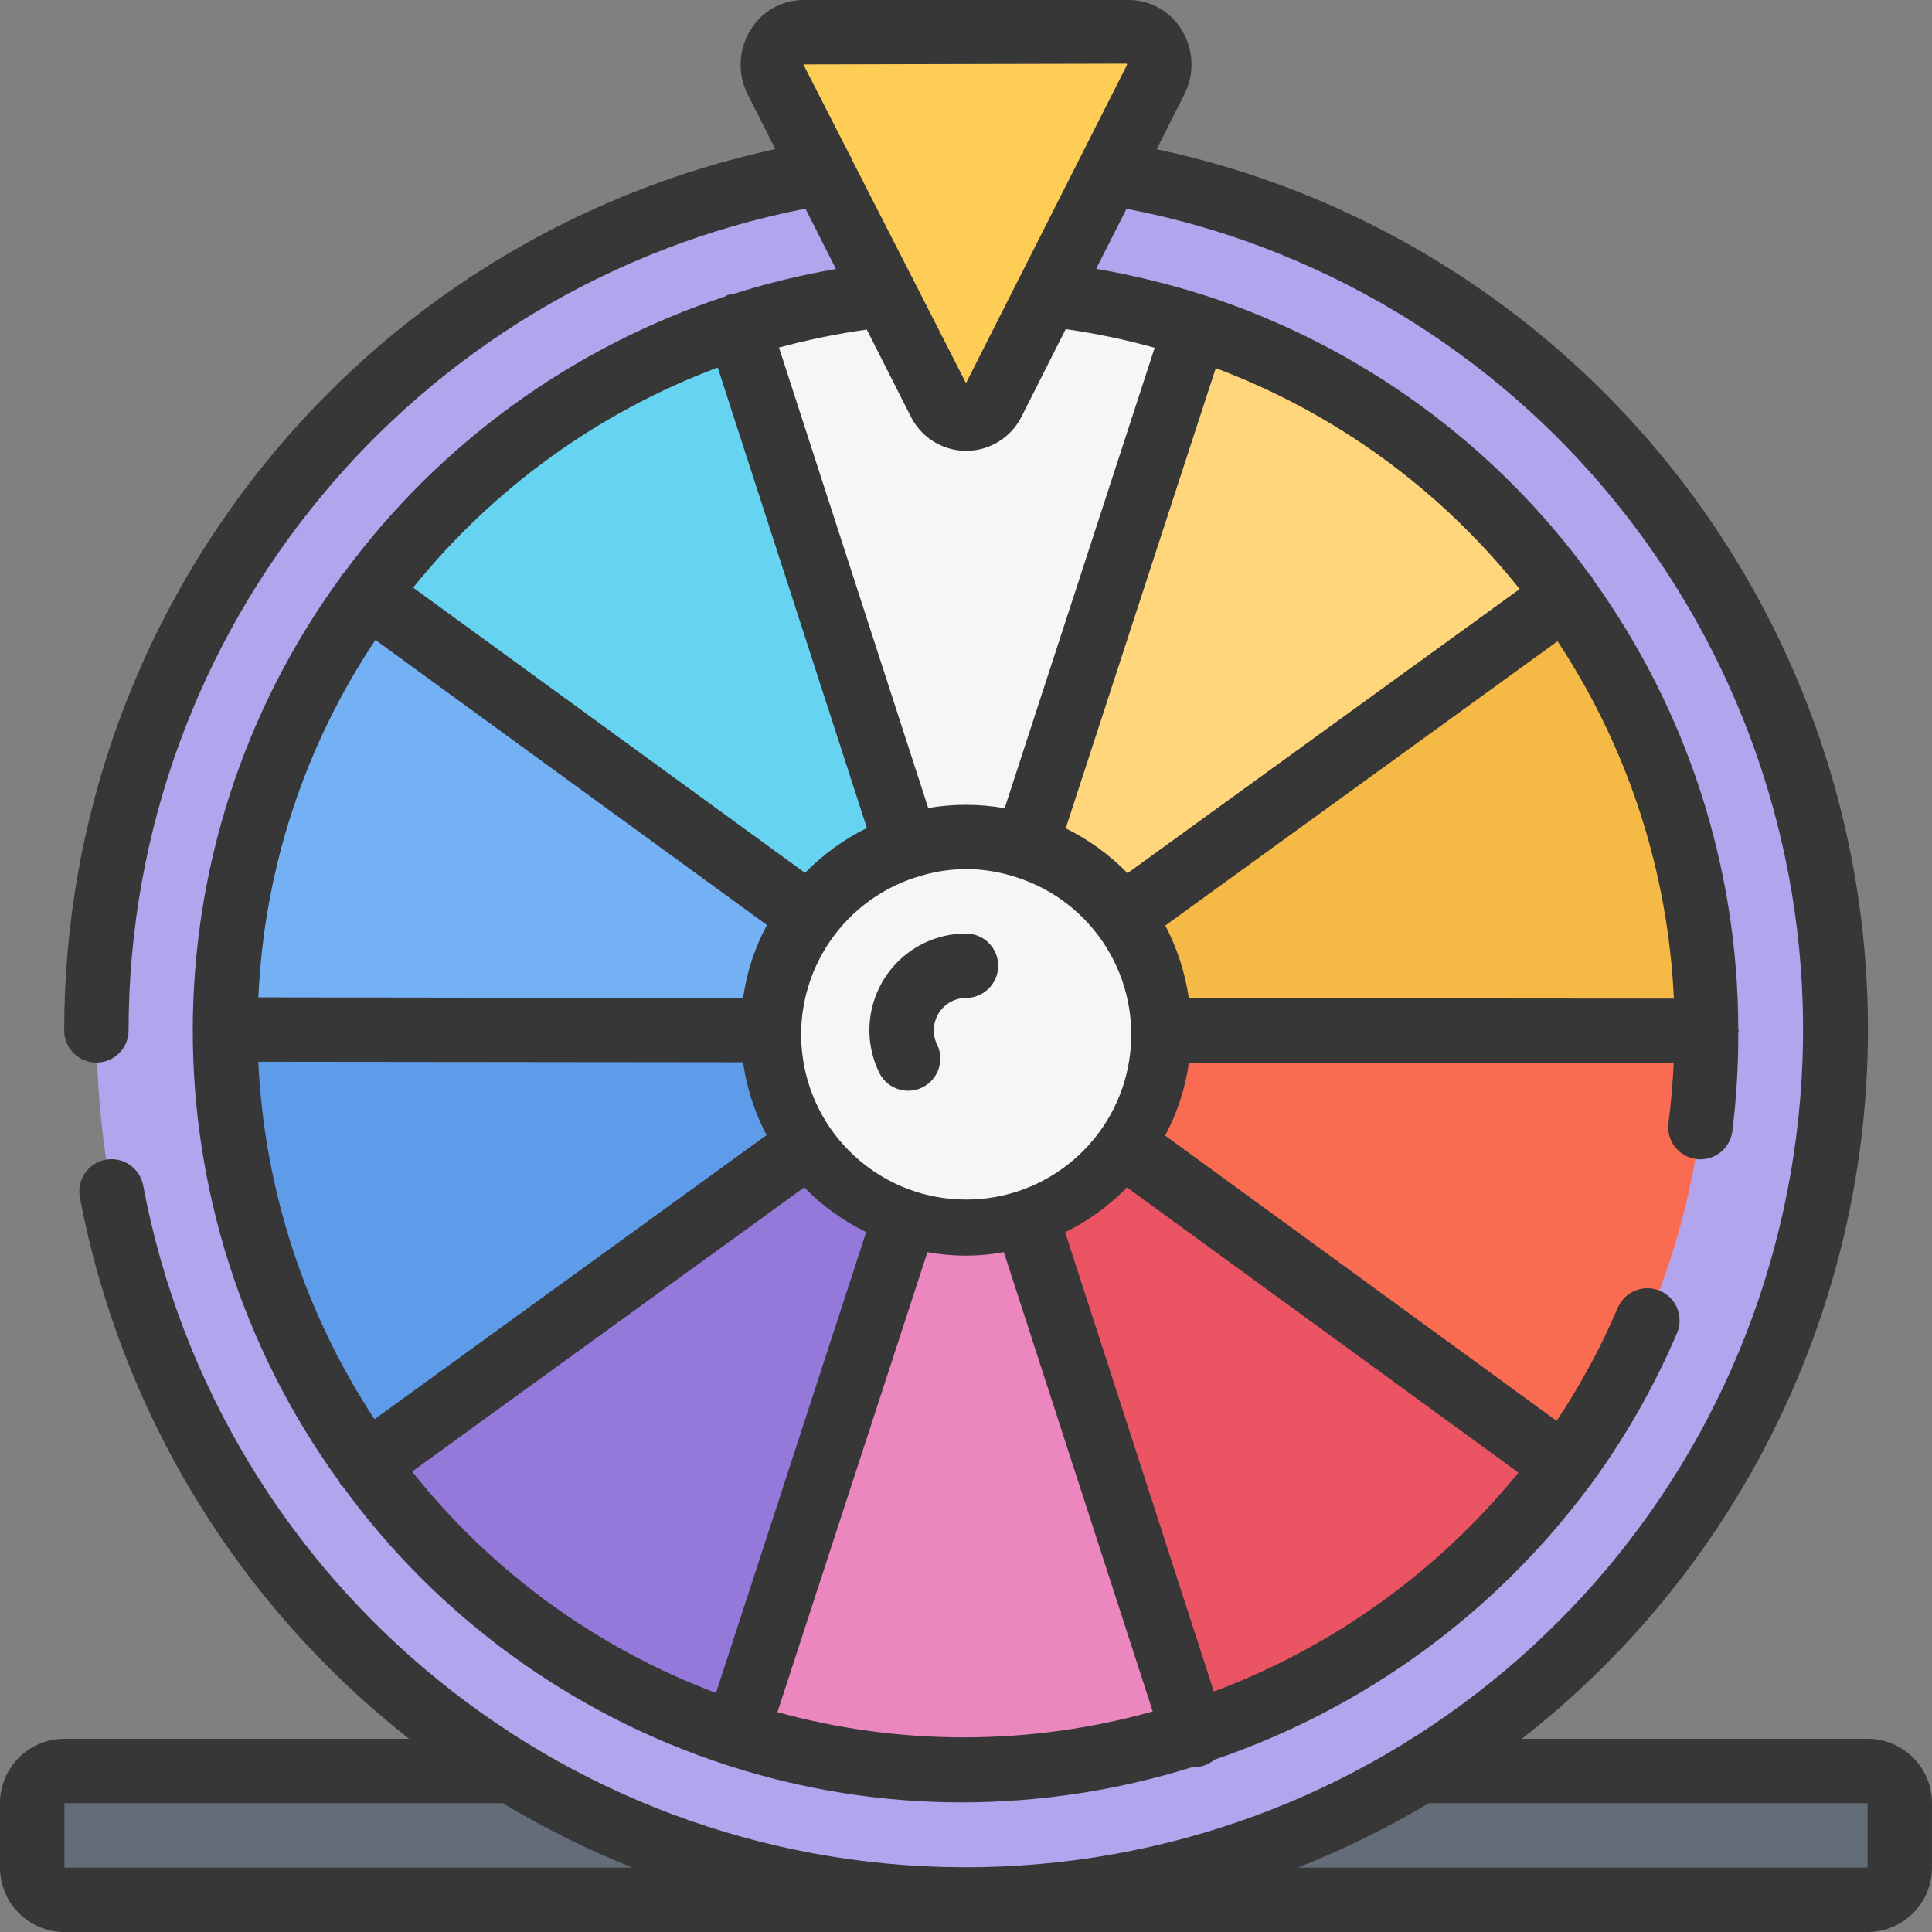 <svg height="512pt" viewBox="0 0 512 512" width="512pt" xmlns="http://www.w3.org/2000/svg"><rect x="0" y="0" width="512" height="512" fill="#808080" stroke="none"/><path d="m135.34 477.867h-118.273c-4.711 0-8.531 3.82-8.531 8.531v17.066c0 4.715 3.82 8.535 8.531 8.535h477.867c4.711 0 8.531-3.82 8.531-8.535v-17.066c0-4.711-3.82-8.531-8.531-8.531zm0 0" fill="#636c77"/><path d="m135.34 477.867h-118.273c-4.711 0-8.531 3.82-8.531 8.531v17.066c0 4.715 3.82 8.535 8.531 8.535h477.867c4.711 0 8.531-3.82 8.531-8.535v-17.066c0-4.711-3.82-8.531-8.531-8.531zm0 0" fill="#636c77"/><path d="m486.398 273.008c0 127.246-103.152 230.398-230.398 230.398s-230.398-103.152-230.398-230.398c0-127.246 103.152-230.402 230.398-230.402s230.398 103.156 230.398 230.402zm0 0" fill="#b3a4ee"/><path d="m316.332 459.605c-39.363 12.891-81.812 12.891-121.176 0l44.973-137.898 15.871-48.641 15.703 48.641zm0 0" fill="#eb86be"/><path d="m256 272.98v.086l-15.871 48.641-44.973 137.898c-39.434-12.797-73.754-37.852-97.961-71.508l117.418-85.078 41.301-30.039zm0 0" fill="#9579da"/><path d="m255.914 272.98-41.301 30.039-117.418 85.078c-24.34-33.516-37.453-73.867-37.461-115.285l144.98.168zm0 0" fill="#5e9cea"/><path d="m255.914 272.98h-51.199l-144.98-.168c-.004-41.477 13.176-81.875 37.633-115.371l117.246 85.332zm0 0" fill="#73b0f4"/><path d="m277.504 77.996c13.367 1.453 26.551 4.285 39.34 8.445l-44.973 137.898-15.871 48.641-15.703-48.641-44.711-137.984c12.645-4.121 25.684-6.926 38.91-8.359zm0 0" fill="#f4f6f8"/><path d="m414.805 157.867-117.418 85.078-41.387 30.035 15.871-48.641 44.973-137.898c39.41 12.797 73.723 37.816 97.961 71.426zm0 0" fill="#ffd67b"/><path d="m452.266 273.152-144.98-.086h-51.285v-.086l41.387-30.035 117.418-85.078c24.277 33.543 37.383 73.879 37.461 115.285zm0 0" fill="#f5b945"/><path d="m452.266 273.152c.004 41.473-13.176 81.875-37.633 115.371l-117.246-85.336-41.301-30.121h51.199zm0 0" fill="#fa6c51"/><path d="m414.633 388.523c-24.465 33.453-58.867 58.332-98.301 71.082l-44.629-137.898-15.703-48.641h.086l41.301 30.121zm0 0" fill="#eb5463"/><path d="m256 272.98h-.086l-41.301-30.207-117.246-85.332c24.414-33.469 58.793-58.352 98.219-71.086l44.711 137.984zm0 0" fill="#66d4f1"/><g fill="#5e9cea"><path d="m316.414 459.777-.082-.172"/><path d="m97.195 388.098-.086.082"/><path d="m414.891 157.781-.086.086"/></g><path d="m307.199 273.008c0 28.277-22.922 51.199-51.199 51.199s-51.199-22.922-51.199-51.199c0-28.277 22.922-51.199 51.199-51.199s51.199 22.922 51.199 51.199zm0 0" fill="#f4f6f8"/><path d="m306.262 21.246-8.363 16.555-8.105 15.875-12.289 24.32-14.422 28.414c-1.27 2.77-4.035 4.547-7.082 4.547s-5.812-1.777-7.082-4.547l-14.422-28.414-12.375-24.32-8.105-16.043-8.277-16.387c-1.398-2.605-1.363-5.746.09-8.324s4.125-4.234 7.078-4.387h86.188c2.953.152 5.625 1.809 7.078 4.387s1.488 5.719.09 8.324zm0 0" fill="#fdcd56"/><path d="m494.934 460.801h-91.633c69.543-54.32 103.426-142.586 88.098-229.484-15.328-86.898-77.367-158.246-161.297-185.492-7.746-2.496-15.617-4.59-23.586-6.266l7.324-14.504c2.781-5.426 2.531-11.91-.668-17.102-2.969-4.934-8.309-7.953-14.07-7.953h-86.188c-5.746.016-11.062 3.031-14.027 7.953-3.219 5.191-3.488 11.688-.707 17.125l7.293 14.43c-109.938 23.828-188.406 121.066-188.465 233.559 0 4.715 3.82 8.535 8.531 8.535 4.715 0 8.535-3.82 8.535-8.535.055-106.133 75.219-197.387 179.379-217.77l8.09 15.992c-9.332 1.602-18.539 3.852-27.555 6.73-.359.02-.719.062-1.074.129-.281.094-.488.309-.762.426-40.504 13.379-75.844 39.027-101.117 73.387-.172.188-.402.289-.547.504s-.164.41-.281.598c-52.043 71.344-52.172 168.102-.316 239.582.117.195.145.418.273.605.129.188.332.23.461.395 25.273 34.84 60.938 60.777 101.871 74.094 20.176 6.574 41.266 9.922 62.488 9.914 20.73-.031 41.332-3.195 61.117-9.387.109 0 .203.051.312.051.898 0 1.785-.141 2.641-.418 1.02-.336 1.969-.871 2.789-1.57 39.734-13.523 74.406-38.82 99.414-72.531.066-.078.16-.102.219-.188.062-.086.062-.156.113-.223 9.121-12.449 16.785-25.906 22.836-40.105 1.195-2.805.801-6.035-1.031-8.473-1.828-2.438-4.824-3.711-7.848-3.344-3.027.367-5.629 2.32-6.824 5.125-4.469 10.465-9.895 20.488-16.211 29.953l-103.742-75.613c3.238-6.016 5.371-12.562 6.289-19.328l128.488.145c-.25 5.266-.684 10.539-1.383 15.836-.297 2.246.312 4.516 1.691 6.309 1.375 1.797 3.41 2.973 5.656 3.266.371.051.75.078 1.125.078 4.277-.008 7.887-3.176 8.449-7.414 1.078-8.637 1.605-17.332 1.578-26.035 0-.199.109-.359.109-.547s-.102-.367-.109-.562c-.051-42.746-13.512-84.402-38.484-119.094-.148-.246-.172-.52-.344-.758-.168-.238-.348-.281-.492-.453-25.277-34.734-60.859-60.617-101.684-73.977-.062 0-.105-.074-.172-.094-.07-.016-.102 0-.152 0-9.441-3.02-19.078-5.383-28.844-7.066l8.047-15.895c8.879 1.691 17.648 3.938 26.25 6.723 102.93 33.59 166.582 136.57 150.605 243.66-15.98 107.086-106.918 187.004-215.172 189.086-108.254 2.082-202.199-74.277-222.285-180.672-.879-4.629-5.348-7.668-9.977-6.789-4.633.883-7.672 5.352-6.789 9.98 10.785 56.801 41.781 107.766 87.254 143.473h-91.359c-9.426 0-17.066 7.641-17.066 17.066v17.066c0 9.426 7.641 17.066 17.066 17.066h477.867c9.426 0 17.066-7.641 17.066-17.066v-17.066c0-9.426-7.641-17.066-17.066-17.066zm-196.352-443.93c.098.152.098.352 0 .504l-42.582 84.172-13.824-27.121c-.148-.336-.316-.668-.504-.988l-15.855-31.035c-.219-.602-.504-1.172-.852-1.707l-12.066-23.629zm-108.375 80.535 39.527 122.027c-6.102 3.008-11.645 7.027-16.402 11.887l-103.84-75.594c21.191-26.316 49.062-46.457 80.699-58.32zm79.027 135.043c20.578 6.504 33.34 27.047 30.047 48.375-3.289 21.332-21.648 37.074-43.23 37.074s-39.938-15.742-43.23-37.074c-3.289-21.328 9.469-41.871 30.047-48.375h.066c4.215-1.398 8.625-2.113 13.066-2.125 4.496.004 8.965.723 13.234 2.125zm174.363 32.195-128.547-.109c-.973-6.73-3.082-13.242-6.238-19.262l103.953-75.332c18.637 28.207 29.289 60.93 30.832 94.703zm-375.145 16.734 128.461.137c.918 6.461 2.891 12.727 5.84 18.551.125.254.281.477.418.734l-103.922 75.312c-18.57-28.246-29.207-60.965-30.797-94.734zm31.035-111.789 103.766 75.555c-1.617 3.008-2.973 6.148-4.043 9.387-1.043 3.25-1.809 6.582-2.289 9.961l-128.449-.18c1.477-33.816 12.207-66.582 31.016-94.723zm9.738 220.383 103.902-75.305c4.75 4.863 10.305 8.871 16.418 11.844l-39.801 122.129c-31.664-11.891-59.496-32.172-80.52-58.668zm96.793 63.797 39.766-121.941c6.691 1.238 13.551 1.238 20.242 0l39.465 121.727c-32.52 9.082-66.898 9.148-99.453.188zm196.379-63.523c-21.27 26.176-49.133 46.207-80.719 58.027l-39.398-121.711c6.098-3 11.637-7.016 16.387-11.879zm.305-234.121-103.891 75.281c-4.742-4.871-10.281-8.891-16.387-11.887l39.766-121.957c31.641 11.879 59.469 32.105 80.531 58.539zm-96.699-63.965-39.766 122.027c-6.695-1.184-13.547-1.199-20.246-.051l-39.547-122.027c7.648-2.078 15.418-3.672 23.262-4.77l11.598 22.93c2.75 5.633 8.473 9.211 14.742 9.211s11.992-3.578 14.742-9.211l11.637-23.043c7.961 1.137 15.836 2.781 23.578 4.934zm-288.938 385.707h116.199c10.965 6.602 22.445 12.309 34.328 17.066h-150.527zm477.867 17.066h-150.996c12.012-4.75 23.621-10.461 34.719-17.066h116.277zm0 0" fill="#373737"/><path d="m231.664 265.07c-2.109 6.449-1.566 13.473 1.5 19.523 2.203 4.055 7.223 5.621 11.34 3.547 4.117-2.074 5.84-7.047 3.895-11.227-1.047-2.012-1.23-4.359-.504-6.512 1.125-3.527 4.402-5.926 8.105-5.938 4.711 0 8.535-3.82 8.535-8.531 0-4.715-3.824-8.535-8.535-8.535-11.082 0-20.906 7.137-24.336 17.672zm0 0" fill="#373737"/></svg>